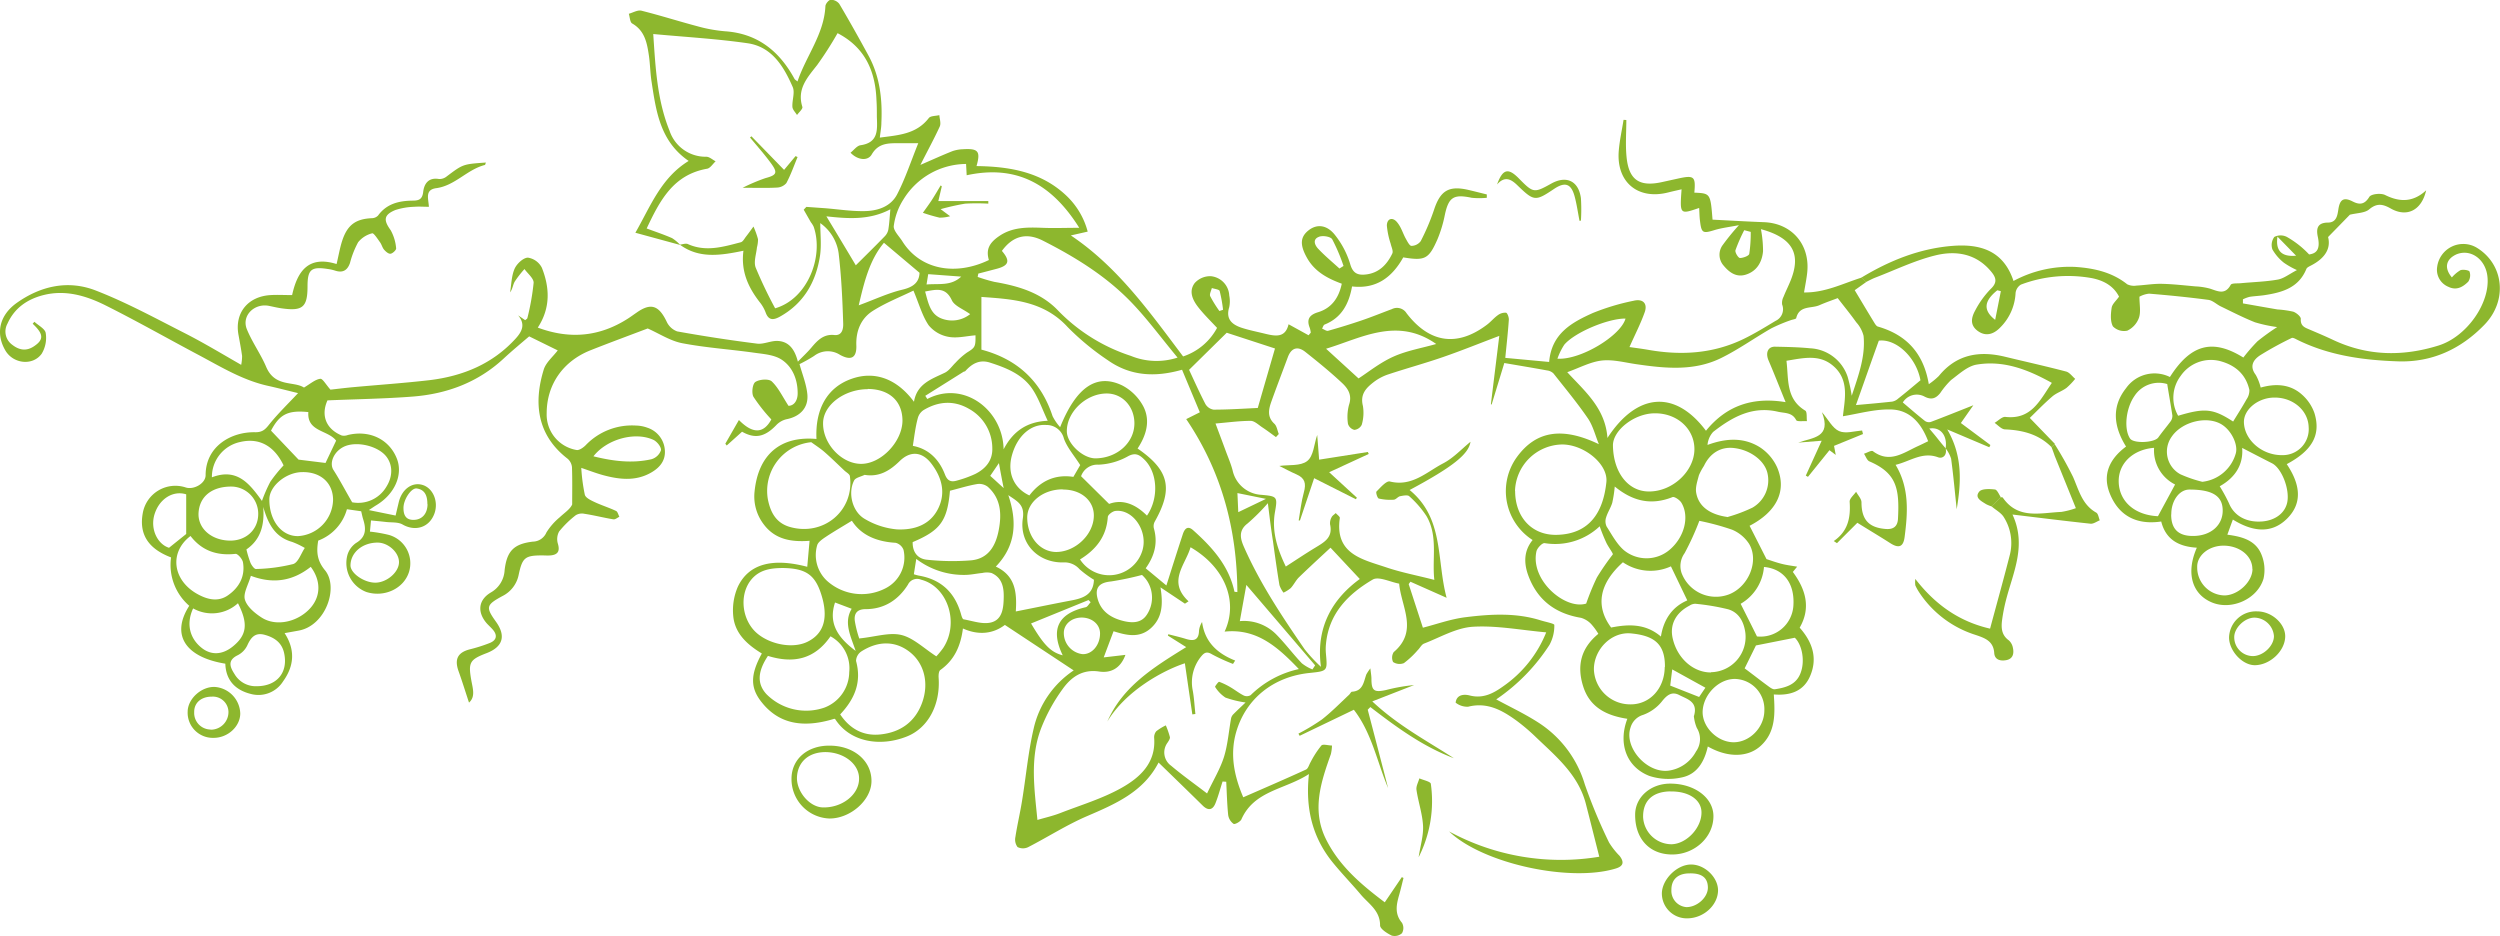 <svg xmlns="http://www.w3.org/2000/svg" viewBox="0 0 612.79 229.52"><defs><style>.cls-1{fill:#8db72e;}</style></defs><g id="Vrstva_2" data-name="Vrstva 2"><g id="Vrstva_1-2" data-name="Vrstva 1"><path class="cls-1" d="M502.86,109.6c-3.13-3.16-7.05-4.16-11.36-4.35-.89,0-1.73-1-2.59-1.6.88-.51,1.83-1.55,2.65-1.46,6.35.71,8.43-4,11.38-8.34-6-3.35-11.92-5.57-18.43-4.48-2.24.37-4.3,2.31-6.26,3.77a19.62,19.62,0,0,0-2.67,3.21c-1,1.22-2.05,1.78-3.81.88a4,4,0,0,0-5.36,1.42c1.85,1.57,3.6,3.09,5.41,4.52a1.7,1.7,0,0,0,1.43.26c3.37-1.27,6.72-2.62,10.45-4.1l-3.06,4.36,7.24,5.39-.27.55-10.31-4.37c3.89,6.65,3.37,13.25,2.32,19.56-.42-3.92-.8-8.17-1.37-12.4a8.53,8.53,0,0,0-1.35-2.53c.49-3.06-1.23-5.34-4-4.84.73.87,1.39,1.63,2,2.41s1.31,1.62,2,2.43c.42,1.62-.66,2.63-1.84,2.2-3.88-1.44-6.86,1-10.42,1.85,3.39,5.63,3,11.62,2.22,17.63-.31,2.51-1.43,2.91-3.52,1.57-2.68-1.72-5.42-3.34-8.07-5l-5,5-.79-.52c3.54-2.42,4.16-5.8,3.9-9.62-.06-.78,1-1.64,1.58-2.46.46.86,1.31,1.71,1.32,2.58,0,4.23,1.76,6.21,5.94,6.54,1.84.15,2.88-.59,3-2.42.41-7.52-.34-11.28-7-14.15-.6-.26-.89-1.23-1.33-1.87.74-.23,1.82-.9,2.19-.63,4.15,3.1,7.55.33,11.1-1.27.78-.35,1.55-.74,2.44-1.17-1.63-4.32-4.39-7.62-9-7.78-3.94-.14-7.92,1-11.89,1.66.41-4.11,1.78-9.16-2.78-12.67-3.27-2.52-7.1-1.58-11.06-.93.56,4.57-.19,9.33,4.61,12.22.48.29.29,1.69.41,2.58-.91-.07-2.41.18-2.64-.26-1-1.94-2.79-1.66-4.46-2.05-6.3-1.47-11.23,1.32-15.87,4.93a5.37,5.37,0,0,0-1.4,3.21c4.57-1.68,8.89-1.89,12.82.56a11.58,11.58,0,0,1,4.27,5c2.42,5.77-.21,10.86-6.78,14.26,1.34,2.62,2.67,5.25,4.15,8.17.92.29,2.31.8,3.73,1.16,1.25.32,2.54.47,3.78.69l-1.06,1.29c3.11,4.2,4.52,8.74,1.68,13.66,3.16,3.57,4.45,7.5,2.54,11.9-1.59,3.68-4.83,4.79-8.88,4.47.29,4.59.53,9.2-3.25,12.63-3.14,2.84-8.07,2.9-12.93.12-.82,3.7-2.63,6.87-6.48,7.61a15,15,0,0,1-7.85-.39c-5.66-2.21-7.69-8-5.39-14-5-.77-9.17-2.72-10.82-7.92s-.48-9.47,3.71-12.91a15.15,15.15,0,0,0-1.73-2.36,5.5,5.5,0,0,0-2.52-1.56c-6.31-1.05-10.74-4.38-12.94-10.43-1.09-3-1.09-6,1.08-8.64A14.23,14.23,0,0,1,371.84,112c4.69-6.41,11.12-7.42,20.07-3.12-.88-2.13-1.43-4.48-2.7-6.34-2.6-3.8-5.56-7.36-8.43-11a2.72,2.72,0,0,0-1.57-.74c-3.42-.63-6.84-1.19-10.48-1.82-1,3.29-2.06,6.74-3.11,10.18l-.18-.07c.69-5.66,1.39-11.31,2.06-16.76-4.79,1.81-9.25,3.62-13.79,5.19s-9,2.78-13.43,4.25a12.16,12.16,0,0,0-3.46,1.81c-1.9,1.45-3.49,3-2.75,5.91a10.36,10.36,0,0,1-.29,4.64,2.26,2.26,0,0,1-1.81,1.24,2.2,2.2,0,0,1-1.56-1.48,11.41,11.41,0,0,1,.26-4.67c.81-2.36-.27-4-1.7-5.34-2.86-2.68-5.91-5.16-9-7.61-1.91-1.52-3.46-1-4.31,1.3-1.33,3.59-2.71,7.17-4,10.78-.68,1.91-1.14,3.8.7,5.51.62.57.74,1.67,1.09,2.52l-.69.76c-1.12-.81-2.22-1.65-3.38-2.41-.9-.6-1.87-1.56-2.81-1.57-2.77,0-5.55.39-8.63.65.9,2.41,1.72,4.57,2.51,6.73.57,1.54,1.23,3.07,1.66,4.66a7.64,7.64,0,0,0,7.07,6.09c3.94.35,4,.47,3.31,4.36-.81,4.86.78,9.25,2.68,13.22,2.45-1.58,4.75-3.12,7.1-4.55s4.48-2.54,3.75-5.79a3,3,0,0,1,.39-1.77c.19-.4.68-.66,1-1,.36.42,1.07.88,1,1.24-1.27,8.83,5.56,10.11,11.41,12.08,3.76,1.27,7.69,2,11.76,3.06-.6-5.23.95-10.72-1.92-15.63a24.18,24.18,0,0,0-4.24-4.88c-.39-.37-1.51-.14-2.24,0-.57.13-1,.83-1.58.86a12.63,12.63,0,0,1-3.64-.29c-.34-.09-.77-1.51-.56-1.72,1-1,2.42-2.67,3.28-2.46,5.38,1.35,9-2.32,13-4.41,2.57-1.32,4.64-3.61,6.76-5.32-.44,3-4.2,6.08-14.92,11.82,8.49,6.94,6.56,17.12,9.07,26.42l-8.87-3.94-.43.58q1.74,5.35,3.48,10.69c3.34-.85,6.87-2.14,10.51-2.58,6.12-.76,12.32-1.12,18.36.78,1.18.37,3.36.78,3.35,1.13a9.75,9.75,0,0,1-1.19,4.88,46.65,46.65,0,0,1-13.05,13.36c3.41,1.85,6.92,3.5,10.15,5.57a27.2,27.2,0,0,1,11.57,15.29,131.16,131.16,0,0,0,5.93,14.21,17.94,17.94,0,0,0,2.57,3.27c1.09,1.41,1.11,2.48-.87,3.1-11.19,3.46-32.64-1.16-40.9-9.07a57.41,57.41,0,0,0,36.81,6.2c-1.12-4.41-2.19-8.69-3.3-13-1.85-7.09-7.24-11.54-12.21-16.29a47.55,47.55,0,0,0-4.78-4.07c-3.51-2.54-7.17-4.6-11.86-3.41a4.6,4.6,0,0,1-3.06-1c.23-2,2.07-2.11,3.4-1.77,3.27.85,5.78-.46,8.25-2.23A29.32,29.32,0,0,0,379,155c-6.23-.55-12.17-1.73-18-1.37-4.06.26-8,2.6-11.94,4.12-.64.25-1,1.09-1.57,1.63a21.32,21.32,0,0,1-3.37,3.16,2.86,2.86,0,0,1-2.65-.27,2.53,2.53,0,0,1,.15-2.43c6.12-5.19,1.82-11.13,1.34-16.78-2.19-.39-5-1.85-6.48-1-6,3.52-10.79,8.31-11.47,15.86a12.2,12.2,0,0,0,0,2.34c.38,4.23.39,4.23-4,4.69-8.9.91-15.63,6.33-18,14.48-1.57,5.48-.53,10.69,1.73,16,5.12-2.24,10.28-4.46,15.38-6.8.55-.25.76-1.22,1.14-1.84a23.27,23.27,0,0,1,2.63-4.05c.39-.43,1.7,0,2.6,0a10.31,10.31,0,0,1-.27,2.1c-2.42,6.81-4.73,13.63-1.25,20.76,3.24,6.61,8.66,11.21,14.46,15.57l4.18-6.17.41.2c-.35,1.38-.67,2.78-1.06,4.15-.68,2.38-1.17,4.65.69,6.85a2.58,2.58,0,0,1,0,2.54,2.68,2.68,0,0,1-2.51.59c-1.14-.55-2.87-1.65-2.86-2.51,0-3.63-2.77-5.24-4.67-7.48-2.24-2.66-4.68-5.17-6.88-7.87-5-6.12-6.81-13.24-5.89-21.74-5.9,3.84-13.41,4-16.56,11.12-.26.57-1.62,1.29-1.91,1.09a3.25,3.25,0,0,1-1.32-2.14c-.28-2.71-.34-5.45-.48-8.18l-.9-.06c-.55,1.7-1,3.43-1.66,5.12-.69,1.93-1.85,2.13-3.24.75-3.53-3.48-7.1-6.93-10.79-10.52-3.7,7.2-10.55,10.14-17.53,13.14-5,2.15-9.62,5.13-14.47,7.62a2.92,2.92,0,0,1-2.57-.05,3.08,3.08,0,0,1-.52-2.46c.44-2.89,1.12-5.74,1.59-8.63,1-6,1.52-12.12,2.9-18a23.32,23.32,0,0,1,9.8-14.2l-16.87-11.15c-2.8,2.12-6.34,2.65-10.28.87-.55,4.29-2.11,7.75-5.54,10.18-.39.28-.46,1.24-.42,1.86.47,6.6-2.53,12.31-7.73,14.41-6.61,2.66-14,1.38-17.6-4.2,0-.07-.15-.08-.23-.12-7.89,2.43-13.66,1.14-17.77-4-2.85-3.53-2.88-6.74,0-12-3.47-2.11-6.56-4.8-7-9.08a14.52,14.52,0,0,1,1.13-7.31c2.69-5.61,8.49-7.1,17-4.86.18-2,.36-4.07.57-6.37-4.33.32-8.38-.24-11.21-4a11.24,11.24,0,0,1-2.27-8.12c.93-9.06,6.39-13.64,15.17-12.84-.35-7.42,2.7-12.67,8.59-14.74,5.64-2,11.08-.08,15.31,5.62.75-4.46,4.32-5.55,7.56-7.12,1.06-.51,1.79-1.66,2.68-2.51A17.8,17.8,0,0,1,237,86.43c2-1.24,2.15-1.39,2.11-4.24-2.2.17-4.49.77-6.59.38a8.13,8.13,0,0,1-4.89-2.84c-1.57-2.3-2.33-5.17-3.73-8.5-3.28,1.59-6.86,3-10,5-2.83,1.82-4.11,4.83-4,8.36.13,3.1-1.24,3.9-4,2.39a5.51,5.51,0,0,0-6.36.27,37.4,37.4,0,0,1-3.56,2c.66,2.46,1.69,4.91,1.92,7.44.29,3.35-1.88,5.46-5.2,6.09a5.11,5.11,0,0,0-2.48,1.48c-2.8,2.89-5.19,3.33-8.33,1.56-1.3,1.18-2.53,2.28-3.76,3.38l-.34-.44,3.33-5.81c3.49,3.56,6.1,3.26,7.95-.14a41.08,41.08,0,0,1-4.39-5.56c-.5-.92-.23-3.13.47-3.62,1-.66,3.23-.83,4-.16,1.6,1.5,2.6,3.65,4.12,6,1.27,0,2.25-1.16,2.25-3.08,0-3.33-1.22-6.42-3.88-8.2-1.84-1.24-4.5-1.41-6.83-1.74-5.87-.83-11.81-1.21-17.62-2.33-2.94-.58-5.65-2.38-8.43-3.61-4.44,1.69-9.23,3.45-14,5.34C137.93,88.56,134,94.35,134,101.3a8.81,8.81,0,0,0,7.31,9c.67.13,1.69-.6,2.28-1.2a15.68,15.68,0,0,1,12.28-4.79,8.59,8.59,0,0,1,2.81.53,6.21,6.21,0,0,1,4.28,5.42c.23,2.6-1.2,4.31-3.26,5.52-3.74,2.2-7.71,1.79-11.67.74-1.59-.42-3.13-1-5.55-1.84a44.22,44.22,0,0,0,.87,6.59c.21.77,1.49,1.37,2.41,1.8,1.71.8,3.53,1.36,5.24,2.17.41.19.55.94.82,1.43-.49.22-1,.7-1.46.63-2.38-.39-4.72-1-7.1-1.36a2.93,2.93,0,0,0-2.12.34,24.15,24.15,0,0,0-4.09,4,3.89,3.89,0,0,0-.3,3c.53,1.81,0,2.69-1.8,2.86-.69.06-1.39,0-2.09,0-4.17,0-4.83.56-5.72,4.73a7.44,7.44,0,0,1-4,5.24c-4,2.17-4.12,2.73-1.58,6.27s1.68,6.19-2.3,7.72c-4.14,1.59-4.51,2.28-3.74,6.63.35,2,1.07,4.06-.56,5.49-.86-2.6-1.66-5.2-2.58-7.76-1-2.87-.2-4.5,2.71-5.28a38.21,38.21,0,0,0,5-1.59c1.69-.7,1.88-1.94.65-3.32-.46-.52-1-1-1.45-1.5-2.34-2.73-2.07-5.69,1-7.53a6.67,6.67,0,0,0,3.4-5.48c.55-4.69,2.23-6.44,6.94-7a3.68,3.68,0,0,0,3.31-2.25,15.44,15.44,0,0,1,3.25-3.71c1.19-1.12,2.57-2,3.06-3.15,0-3,.06-6.1-.05-9.14a3.12,3.12,0,0,0-1.06-2.06c-7.68-5.91-8.31-13.92-5.86-21.86.54-1.76,2.26-3.15,3.43-4.7l-7-3.44c-2,1.71-4.2,3.53-6.3,5.48-6.3,5.83-13.89,8.63-22.27,9.28-6.86.53-13.75.63-20.87.93-1.63,3.59-.43,7,3.5,8.61a2.64,2.64,0,0,0,1.48-.12c5.27-1.29,10.11,1,12,5.72,1.61,3.95-.47,8.76-5,11.48-.41.24-.8.52-1.84,1.2l6.56,1.34c.33-1.41.55-2.34.77-3.26.74-3.13,3.21-5,5.78-4.26s4,4,3,6.93c-1.21,3.5-4.67,4.59-7.83,2.79-1.12-.65-2.72-.46-4.11-.63-1.11-.13-2.23-.23-3.64-.37l-.26,2.74a34,34,0,0,1,4.65.81,7.22,7.22,0,0,1,4.92,9.09c-1.29,4.08-6.07,6.31-10.46,4.89A7.58,7.58,0,0,1,85.17,136a5.47,5.47,0,0,1,2.08-2.89c2.51-1.47,2.52-3.45,1.78-5.79-.21-.65-.33-1.33-.5-2l-3.49-.5A11.49,11.49,0,0,1,78,132.51c-.46,2.72-.32,4.87,1.66,7.27,3.43,4.15.2,13.63-6.51,14.8l-3.39.61c2.68,4.12,2.33,8.08-.37,11.82a7.13,7.13,0,0,1-7.78,3.12c-3.85-.92-6.25-3.32-6.38-7.45-9.91-1.61-13.37-7.15-8.84-14.19a13.24,13.24,0,0,1-4.46-11.86c-5.65-2.14-7.9-5.74-6.92-10.93a8.11,8.11,0,0,1,10.5-6.22c2,.66,4.89-1,4.89-3,0-7.11,6.31-10.68,12.19-10.53,1.79,0,2.47-.72,3.47-2,2.18-2.7,4.7-5.12,7-7.59-2.12-.51-4.71-1.19-7.31-1.77C59.64,93.25,54.37,90.05,49,87.18c-7.78-4.12-15.43-8.48-23.3-12.41C21,72.45,16,71,10.73,72.31c-4,1-7.16,3.16-8.89,7A4,4,0,0,0,3,84.51c1.63,1.27,3.38,1.66,5.3.39,2.47-1.64,2.43-3-.29-5.54l.42-.49c1,.92,2.64,1.74,2.78,2.78a7.57,7.57,0,0,1-1,5.07C8,89.73,3.3,89.17,1.37,86-1.14,81.8-.18,77.32,4.06,74.28,10,70.05,16.71,68.6,23.42,71.19,30.94,74.1,38.08,78,45.28,81.66c4.58,2.33,9,5,13.84,7.77a11,11,0,0,0,.22-2.18c-.24-1.73-.57-3.44-.88-5.16-1-5.38,2.3-9.44,7.88-9.76,1.65-.1,3.31,0,5.26,0,1.25-5.67,3.88-9.8,10.9-7.61.49-2.06.79-3.85,1.33-5.56,1.27-4,3.31-5.51,7.36-5.68a2.14,2.14,0,0,0,1.48-.65c2.06-2.84,5-3.58,8.27-3.65,1.53,0,2.56-.13,2.79-2.13s1.29-3.62,3.89-3.17a2.79,2.79,0,0,0,1.88-.64c4-3,3.94-3,9.6-3.4-.1.24-.14.57-.26.6-4.34,1.11-7.31,5.06-11.89,5.68-2.85.38-1.93,2.53-1.82,4.57-1.3,0-2.47-.1-3.63,0a16.67,16.67,0,0,0-4.59.79C94,52.68,94,54,95.75,56.41a10.93,10.93,0,0,1,1.35,4.46c.06.38-.82,1.24-1.35,1.32s-1.19-.52-1.61-1-.59-1.27-1-1.82c-.59-.82-1.53-2.3-1.92-2.18a6.42,6.42,0,0,0-3.43,2.18,22,22,0,0,0-2,5.09c-.63,1.8-1.76,2.49-3.63,1.88a9.76,9.76,0,0,0-1.78-.4c-4.1-.65-5,.12-5,4.25,0,5.12-1.2,6.12-6.34,5.39-1-.14-2-.38-3.07-.6-3.59-.74-6.82,2.38-5.46,5.72,1.29,3.17,3.44,6.17,4.72,9.2C67.38,95,72,93.35,74.51,95c1.66-1,2.78-2,4-2.15.57-.08,1.38,1.42,2.49,2.66,1.47-.16,3.52-.42,5.58-.61,6.25-.57,12.5-1,18.73-1.72,8.19-1,15.48-4,21.13-10.24,1.51-1.68,2.42-3.45.55-5.65l1.74,1.19c.21-.19.5-.33.54-.52a59.82,59.82,0,0,0,1.53-8.63c.06-1.08-1.44-2.25-2.24-3.38a25.05,25.05,0,0,0-2.39,3.07c-.46.78-.5,1.8-1.14,2.64.33-1.94.33-4,1.1-5.77.53-1.22,2.1-2.7,3.25-2.74a4.61,4.61,0,0,1,3.44,2.48c1.93,4.88,2.16,9.83-1,14.67,7.82,2.92,15.1,2.24,22-2.15.73-.46,1.45-1,2.16-1.48,3.51-2.5,5.47-1.87,7.4,2.11a4.57,4.57,0,0,0,2.6,2.45q9.75,1.76,19.59,3c1.61.2,3.35-.72,5-.66,2.64.1,4.19,1.85,5,5.08,1.36-1.4,2.39-2.35,3.29-3.42,1.49-1.77,3-3.39,5.65-3.11,2.07.21,2.21-1.81,2.17-2.89-.18-5.74-.44-11.49-1.12-17.18a10.86,10.86,0,0,0-4.5-7.36c0,2.64.33,5.4-.07,8.05-1,6.41-4,11.66-9.87,14.9-1.57.86-2.75.92-3.46-1.07a9.1,9.1,0,0,0-1.43-2.49c-2.8-3.61-4.66-7.55-4-12.62-5.62,1.16-10.85,2-15.59-1.49.65-.07,1.42-.38,1.95-.15,4.43,2,8.73.67,13-.44.52-.14.89-.9,1.29-1.41.63-.8,1.21-1.63,1.81-2.44a20.86,20.86,0,0,1,1.11,3.1,7.42,7.42,0,0,1-.26,2c-.16,1.66-.84,3.52-.32,4.94A108.32,108.32,0,0,0,190,75.57c8.06-2.33,11.95-12.84,9.44-20a5.48,5.48,0,0,0-.68-1.09L197,51.4l.65-.69,4.61.33c3.12.25,6.25.74,9.37.71,3.32,0,6.66-1,8.28-4.13,2-3.87,3.37-8.07,5.17-12.52-2.08,0-3.38,0-4.69,0-2.59,0-5.09-.08-6.73,2.78-1,1.69-3.51,1.33-5.18-.45.82-.64,1.57-1.71,2.45-1.83,4.51-.65,4.09-3.91,4-7.06,0-1.31,0-2.62-.09-3.92-.25-7.16-2.8-13-9.54-16.49a86.16,86.16,0,0,1-5,7.81c-2.4,3.07-5,5.85-3.63,10.25.16.49-.84,1.34-1.31,2-.4-.66-1.08-1.29-1.13-2-.1-1.62.66-3.5.08-4.85-2.18-5-5.07-9.87-11.06-10.74-7.54-1.09-15.18-1.52-23.13-2.26.55,8.18.94,16.17,4,23.72a9.31,9.31,0,0,0,9,6.36c.77,0,1.53.73,2.29,1.12-.69.63-1.32,1.69-2.1,1.82C165,42.82,161.72,49.21,158.51,56c2.2.82,4.25,1.5,6.23,2.37a10,10,0,0,1,2,1.68l-11-3c3.72-6.49,6.26-13.43,13.06-17.6-7.07-4.85-8-12.3-9.13-19.68-.3-2.07-.32-4.18-.63-6.25-.45-3-1-6-4.08-7.76-.55-.31-.57-1.57-.83-2.38,1-.27,2.2-1,3.12-.75,4.64,1.16,9.2,2.62,13.82,3.84a36.4,36.4,0,0,0,6.69,1.2c8,.55,13.33,4.93,17,11.69.07.13.23.21.72.61,2.13-6.31,6.5-11.56,6.84-18.43,0-.59.83-1.57,1.32-1.6a2.67,2.67,0,0,1,2.08,1c2.47,4.18,4.84,8.41,7.16,12.68,2.8,5.14,3.43,10.73,3.16,16.47,0,1.12-.23,2.23-.38,3.64,4.54-.61,8.93-.81,12-4.79.44-.57,1.71-.49,2.59-.72.06.94.45,2,.1,2.79-1.37,3-3,5.95-4.74,9.41,3.12-1.36,5.47-2.43,7.87-3.38a8.77,8.77,0,0,1,2.56-.46c3.75-.23,4.36.49,3.32,4.13,8.19.1,16,1.45,22.17,7.39a18.67,18.67,0,0,1,5.08,8.67l-4.13.94C274,65.44,281.79,76.47,290,87.37a14.67,14.67,0,0,0,8.32-7c-1.57-1.69-3.17-3.24-4.56-5s-2.47-3.95-.91-6a5.11,5.11,0,0,1,3.95-1.67,5,5,0,0,1,4.51,4.73,7.21,7.21,0,0,1,0,2.85c-.91,2.9.64,4.26,3,5.05,1.9.62,3.87,1,5.81,1.48,2.49.6,4.94,1.07,5.73-2.33l4.9,2.7.54-.64a6,6,0,0,0-.23-1.13c-.81-2-.25-3.19,2-3.87,3.26-1,5.09-3.43,5.83-7-3.55-1.3-6.71-3-8.59-6.45-1.71-3.1-1.63-5.07.58-6.73,2-1.49,4.42-1.25,6.4,1.31a21.38,21.38,0,0,1,3.66,7c.62,2.22,1.73,2.8,3.65,2.63,3.31-.29,5.35-2.37,6.69-5.17.28-.6-.23-1.58-.4-2.38a19.57,19.57,0,0,1-.94-4.48c.05-1.74,1.4-2.1,2.47-.84s1.42,2.72,2.17,4.07c.38.67.91,1.76,1.39,1.77a2.91,2.91,0,0,0,2.27-1.16,55,55,0,0,0,3.26-7.67c1.54-4.71,3.62-6,8.42-4.89,1.51.35,3,.74,4.52,1.11v.82a18.36,18.36,0,0,1-3.71,0c-4.43-.94-5.65-.16-6.58,4.21a30.86,30.86,0,0,1-1.82,6c-2.13,4.84-3.07,5.27-8.37,4.4-2.69,4.79-6.51,7.82-12.55,7.12-.76,4.24-2.54,7.67-6.72,9.34-.29.11-.42.62-.63,1,.5.19,1.07.65,1.49.53,2.67-.75,5.33-1.57,8-2.47s5.06-1.89,7.6-2.83a2.76,2.76,0,0,1,3.62,1c5.67,7.4,12.48,8.23,19.62,2.88,1-.73,1.77-1.71,2.76-2.41a3,3,0,0,1,2-.6c.34.06.73,1.14.69,1.73-.2,2.94-.53,5.88-.87,9.34l10.75,1c.59-7,5.58-9.69,10.71-12a56.2,56.2,0,0,1,10-3c2.32-.56,3.49.71,2.69,2.88-1,2.8-2.39,5.48-3.71,8.47,1.16.17,2.89.38,4.6.68,8.11,1.43,16,.95,23.49-2.72,2.66-1.3,5.19-2.85,7.72-4.38a3.13,3.13,0,0,0,1.61-4,3.19,3.19,0,0,1,.34-1.89c.54-1.37,1.22-2.69,1.77-4.07,2.32-5.83,1.17-10.23-7.31-12.52a28.66,28.66,0,0,1,.52,5.42c-.24,2.65-1.53,4.91-4.26,5.74-2.28.7-4-.53-5.42-2.25a4,4,0,0,1-.16-5.08,56.82,56.82,0,0,1,3.93-4.81c-2.34.46-4.24.67-6,1.21-2.86.88-3.19.76-3.55-2.3-.13-1-.13-2.07-.2-3.13-4.75,1.63-4.75,1.63-4.31-4.57-1.15.27-2.22.5-3.28.77-7.4,1.89-12.72-2.5-12.12-10.14.2-2.57.78-5.11,1.18-7.66l.68.05c0,3-.24,6.06.05,9,.54,5.68,3.14,7.43,8.65,6.22l4.09-.9c3.83-.83,4.24-.47,3.88,3.48,3.95.18,3.95.18,4.46,6.62,4.23.21,8.42.46,12.62.62,6.76.26,11.27,5.4,10.6,12.22-.16,1.62-.5,3.23-.79,5,5.13.09,9.52-2.19,14.11-3.64l1.12,1.09-2.81,2c1.61,2.68,3.22,5.39,4.86,8.07.21.34.5.76.83.85,6.93,2,11.18,6.46,12.47,14.12a17.86,17.86,0,0,0,2.45-2c4.34-5.34,9.93-6.26,16.26-4.72,5,1.21,10,2.32,14.95,3.62.84.22,1.49,1.18,2.22,1.79a16.6,16.6,0,0,1-2.13,2.22c-1.09.81-2.49,1.24-3.5,2.12-2.09,1.8-4,3.8-5.5,5.24l6.15,6.36Zm-227,50.92c-1.23,3.41-3.69,4.5-6.45,4.08-4.1-.62-6.86,1.4-8.91,4.25a42.7,42.7,0,0,0-5.34,9.76c-2.74,7.24-1.61,14.77-.87,22.37,1.93-.57,3.88-1,5.74-1.74,5-1.94,10.24-3.51,14.88-6.12,4.47-2.52,8.42-6.07,8-12.16a2.36,2.36,0,0,1,.5-1.71,12.35,12.35,0,0,1,2.35-1.45,20.28,20.28,0,0,1,1,2.86c.08.41-.33,1-.6,1.41a4,4,0,0,0,.91,5.63c2.68,2.27,5.56,4.31,8.8,6.79,1.59-3.36,3.25-6.07,4.16-9s1.17-6.31,1.74-9.47a2.11,2.11,0,0,1,.6-1c.91-.92,1.86-1.8,2.94-2.83a25.06,25.06,0,0,1-4.93-1.2,8.5,8.5,0,0,1-2.54-2.62c-.08-.1.82-1.31,1-1.25a17.27,17.27,0,0,1,3,1.47c1,.61,2,1.39,3.06,1.91a1.84,1.84,0,0,0,1.66-.11A24.24,24.24,0,0,1,318.37,164c-5.22-5.46-10.33-10-18.2-9.18,3.44-7.38.07-15.79-8.35-20.68-1.27,4.38-5.73,8.37-.49,13.25l-.88.58-6-4c.69,4.21.42,7.46-2.29,9.95-2.93,2.69-6.27,1.72-9.21.81-.86,2.27-1.65,4.38-2.41,6.41Zm-16-55.83c4-9.92,9-13.22,15.24-10.2a12.28,12.28,0,0,1,5.17,5.17c1.78,3.49.68,7.1-1.43,10.28,7.77,5.36,8.77,9.82,4.21,17.91a2.37,2.37,0,0,0-.22,1.65c1,3.51.23,6.67-2,9.8l5.07,4.21c1.45-4.58,2.7-8.54,4-12.49.44-1.39,1.2-2.31,2.62-1,4.63,4.14,8.71,8.68,10.06,15,0,.06.3.05.72.11-.09-15.34-3.82-29.52-12.54-42.4l3.34-1.67q-2.24-5.35-4.36-10.43C283,92.55,277,92.14,271.55,88.3a63.28,63.28,0,0,1-9.85-8.13c-6-6.55-13.88-6.84-21.14-7.39V85.7C249.27,88,255.15,93.34,258,102A12.13,12.13,0,0,0,259.84,104.69Zm158.31.88c5.05-6.19,11.46-8.32,19.51-7-1.5-3.67-2.8-7-4.18-10.22-.8-1.88-.15-3.41,1.61-3.37,2.86.06,5.72.11,8.56.39a10.2,10.2,0,0,1,9.22,7,37,37,0,0,1,1,4.64c1.71-5.15,3.39-9.73,2.9-14.69A7.75,7.75,0,0,0,455,79c-1.38-1.94-2.89-3.78-4.55-5.93-1,.4-2.82,1-4.58,1.78-2,.81-4.83,0-5.59,3.12-.07.27-.92.34-1.39.53a39,39,0,0,0-4.74,2c-4.14,2.37-8.05,5.19-12.32,7.28-6.65,3.26-13.76,2.51-20.81,1.48-2.81-.41-5.7-1.2-8.44-.88s-5.49,1.8-8.42,2.85c4.25,4.63,9.34,8.81,9.85,16.12C401.27,96.19,410.61,95.52,418.15,105.57ZM242.39,63.74c-.73-2.5,0-4.17,2.57-5.9,3.24-2.21,6.88-2.14,10.58-2,2.79.12,5.6,0,9,0-6.7-10.7-15.36-15.54-27.59-12.88-.06-1.09-.1-1.89-.15-2.77a18.15,18.15,0,0,0-15.35,8.69,15.86,15.86,0,0,0-2.37,6.48c-.15,1.14,1.29,2.51,2.07,3.74C225.53,66.14,234.19,67.69,242.39,63.74Zm-2.59,3.32-.16.82a40.41,40.41,0,0,0,4.08,1.21c5.83,1,11.47,2.62,15.68,7.08a43.62,43.62,0,0,0,17.78,11.06,16.59,16.59,0,0,0,11.46.42c-4-4.81-7.44-9.53-11.47-13.69-6.18-6.37-13.7-11-21.59-15-4.12-2.07-7.42-1-10,2.54,2.14,2.5,1.74,3.65-1.56,4.46C242.64,66.32,241.22,66.7,239.8,67.06Zm71,56.25a49.76,49.76,0,0,1-5,5c-2.48,1.87-1.63,4.1-.78,6,3.93,8.85,9.3,16.89,14.77,24.84a37.16,37.16,0,0,0,4,4.3c-1.41-10.33,3.46-17.12,9.52-21.53l-7.18-7.67c-1.95,1.82-4.87,4.48-7.7,7.22-.8.77-1.29,1.86-2.05,2.68a8.33,8.33,0,0,1-1.77,1.12,6.37,6.37,0,0,1-1-1.86c-.59-3.56-1.09-7.14-1.58-10.72C311.55,129.65,311.18,126.6,310.77,123.31Zm60.58-3c0,6.41,4.06,10.92,10.2,10.79,8.26-.18,11.44-5.84,12.17-12.94.45-4.47-5.59-9.27-10.93-9.21A11.77,11.77,0,0,0,371.35,120.35ZM205.94,175.11c2.44,3.63,5.75,5.36,9.89,4.91,4.88-.52,8.5-3.06,10.21-7.81s.52-9.57-3-12.36-7.75-2.84-11.93-.16a2.92,2.92,0,0,0-1.28,2.32C211.23,167.12,209.57,171.26,205.94,175.11Zm-7.09-66.72a12,12,0,0,0-10.62,14.06c.64,3.15,2,5.73,5.36,6.71,8.26,2.37,15.89-4,14.73-12.45-.07-.51-.87-.92-1.35-1.37-1.62-1.53-3.22-3.1-4.9-4.57C201.07,109.9,199.93,109.18,198.85,108.39ZM192,139.23c-3,0-5.8.38-7.83,2.82-2.71,3.27-2.51,8.64.35,12.12s9.35,5.12,13.38,3.15c3.81-1.86,5.06-5.39,3.72-10.53C200.08,141.08,197.87,139.34,192,139.23Zm212.23-18.76c5.77,0,11.08-5,11.1-10.36,0-5-4.23-8.85-9.72-8.8-5,0-10.33,4.2-10.25,7.93C395.47,115.86,399.11,120.48,404.18,120.47Zm-192.29-4.08c-.88.45-2.21.67-2.58,1.38-1.59,3.1-.44,7.73,2.68,9.47a18.66,18.66,0,0,0,7.8,2.52c4.11.2,8.12-1,10.14-5.14,1.92-3.92.83-7.68-1.7-11-2.32-3-5.19-3.15-7.81-.55C218.12,115.36,215.5,117,211.89,116.39Zm.81-21c-5.75,0-10.92,3.83-11,8.25-.12,5.1,4.52,10.08,9.37,10.06s10-5.39,10.09-10.53C221.22,98.32,218,95.37,212.7,95.34ZM308.3,100c1.35-4.68,2.81-9.7,4.22-14.58l-11.83-3.86-9.23,9.09c1.22,2.6,2.53,5.54,4,8.38a2.83,2.83,0,0,0,2,1.38C301.1,100.41,304.7,100.17,308.3,100Zm-75.45,20.28c-.65,7.4-2.33,9.73-9.14,12.6-.06,2.45,1.23,4.11,3.53,4.32a58.09,58.09,0,0,0,10.79.15c4.28-.41,6.06-3.6,6.79-7.49s.53-7.69-2.72-10.56a3.47,3.47,0,0,0-2.52-.66C237.38,119,235.23,119.69,232.85,120.29Zm-24,7.34c-2.38,1.46-4.51,2.69-6.55,4.05-.79.53-1.81,1.25-2,2a8.61,8.61,0,0,0,2.36,8.65,12.7,12.7,0,0,0,14.57,1.79,8.45,8.45,0,0,0,4.24-9.32,2.8,2.8,0,0,0-1.93-1.74C214.89,132.78,211.05,131.17,208.8,127.63Zm-20.6,33.13c-2.61,3.92-2.69,6.9-.36,9.42a13.7,13.7,0,0,0,14.2,3.27,9.41,9.41,0,0,0,6.07-8.69,8.92,8.92,0,0,0-4.59-8.78C199.67,161.64,194.45,162.71,188.2,160.76Zm35.55-51.45c3.79.72,6.4,3.28,7.82,7,.64,1.65,1.55,1.92,3,1.48a28.14,28.14,0,0,0,4.4-1.59c2.58-1.29,4.32-3.32,4.21-6.37a11.05,11.05,0,0,0-5.76-9.63c-3.7-2.13-7.53-1.83-11.15.37a3.44,3.44,0,0,0-1.37,2C224.38,104.69,224.12,106.91,223.75,109.31Zm44.39,32.84a25,25,0,0,1-3.59-2.63,4.87,4.87,0,0,0-4-1.65c-6.16.11-10.8-4.64-9.89-10.78.5-3.34-1.27-4.15-3.56-5.71,2.25,6.62,1.8,12.47-3.06,17.51,4.82,2.25,5.19,6.35,4.9,11,4.66-.92,9.07-1.84,13.51-2.68C265.36,146.67,268,145.84,268.14,142.15Zm145.38,5-4-8.32a12,12,0,0,1-11.77-1c-5.83,5.26-6.79,10.74-2.89,16,4.28-.85,8.44-1,12.21,2.21C407.78,151.75,410,148.71,413.52,147.2Zm-202.89,9.35c3.93-.4,7.33-1.55,10.27-.84s5.55,3.3,8.56,5.23a20.29,20.29,0,0,0,1.69-2.06c4-6.11,1.12-15.06-5.43-16.73a2.49,2.49,0,0,0-3.22,1.22c-2.36,3.75-5.81,6-10.36,6-2.17,0-2.88,1.14-2.66,2.89A26.52,26.52,0,0,0,210.63,156.55Zm16.12-59.47.49.78c8.89-4.65,18.54,2.65,18.71,12.34,2.33-4.49,5.79-6.79,10.81-7-1.33-2.81-2.23-5.52-3.76-7.79-2.45-3.63-6.4-5.19-10.43-6.48-2.54-.8-4.39.29-6,2.08-.1.12-.33.11-.47.2Zm189.76,30.58a66.23,66.23,0,0,1-3.64,8,5.36,5.36,0,0,0-.74,4.85,9,9,0,0,0,11.73,5.2c4.73-1.92,7.32-8.17,4.82-12.34a9.17,9.17,0,0,0-4.16-3.47A62.18,62.18,0,0,0,416.51,127.66Zm-8.46,35.86c.06-5.74-2.79-7.67-8.31-8.2-4.83-.46-9.09,3.94-9.1,8.78a8.89,8.89,0,0,0,8.76,8.61C404.31,172.79,408,168.83,408.05,163.52Zm-12.29-44.3a31,31,0,0,1-.62,4.08c-.37,1.23-1.13,2.34-1.5,3.57a3,3,0,0,0,.11,2.23c1.28,2,2.46,4.26,4.22,5.8a8.74,8.74,0,0,0,11.28-.12c3.56-3.05,4.88-8.07,2.85-11.47-.41-.7-1.71-1.59-2.2-1.4C404.76,123.92,400.21,122.9,395.76,119.22Zm19.43,56.27c1-3.48-1.74-4.07-3.6-5.05s-3.06,0-4.33,1.61a10.54,10.54,0,0,1-4.56,3.24,4.55,4.55,0,0,0-3.09,3.14c-1.61,4.8,3.93,11.15,9.26,10.54a9,9,0,0,0,6.8-4.71,5.19,5.19,0,0,0,.2-5.77A9.92,9.92,0,0,1,415.19,175.49Zm4.16-10.66a8.65,8.65,0,0,0,8.42-9.62c-.36-2.69-1.53-5-4.21-5.8a55.9,55.9,0,0,0-8.1-1.36,2.69,2.69,0,0,0-1.4.47c-3.43,1.78-4.92,4.79-4.07,8.16C411.18,161.43,415.08,164.83,419.35,164.83Zm4.21-38.09a37.23,37.23,0,0,0,5.95-2.25,7.73,7.73,0,0,0,3.66-8.5c-.73-3.09-4.28-5.7-8.29-6.12-3.17-.33-5.77,1.26-7.27,4.4a14.45,14.45,0,0,0-1.23,2.28c-.37,1.44-.93,3-.65,4.38C416.42,124.31,419.36,126.19,423.56,126.74ZM392.11,129a15.89,15.89,0,0,1-13.5,4.13c-.57-.08-1.79,1.16-2,2-1.58,7.11,7.07,14.42,12.19,12.82a59.5,59.5,0,0,1,2.62-6.39,61.46,61.46,0,0,1,3.91-5.67c.09-.24-.83-1.41-1.52-2.7A42.54,42.54,0,0,1,392.11,129ZM268.54,112.35c5.37-.06,9.61-3.95,9.52-8.74-.08-4.06-3-7.16-6.79-7.16-5.07,0-9.86,4.58-9.77,9.33C261.57,108.76,265.45,112.38,268.54,112.35Zm-8.08,7.6c-4.76,0-8.65,3.1-8.67,6.89,0,4.73,3.06,8.41,7.08,8.46,4.7,0,9.2-4.26,9.25-8.88C268.16,122.68,264.93,119.94,260.46,120ZM73.06,131.41a9.12,9.12,0,0,0,8.58-8.86c0-4.15-3-6.9-7.51-6.83-4,0-8.11,3.44-8.11,6.67C66,127.61,69,131.46,73.06,131.41ZM264.78,114c-1.49-2.35-3.2-4.27-4-6.5a4.38,4.38,0,0,0-4.32-3.33c-3.79-.28-7.13,2.7-8.43,7.47-1.16,4.26.44,8,4.29,9.8,2.72-3.57,6.33-5.24,10.78-4.55Zm167.69,60.2a7.41,7.41,0,0,0-7.13-7.78c-4-.08-7.86,3.78-8,8-.09,3.78,3.58,7.46,7.52,7.52S432.42,178.39,432.47,174.23ZM46.7,131.38c-5.31,4-4.39,10.92,1.78,14.28,2.39,1.31,5,1.94,7.4.26,2.74-1.91,4.25-4.64,3.68-8.07-.13-.81-1.29-2.15-1.84-2.09C53.2,136.26,49.48,135,46.7,131.38Zm14.79,9.76c-.61,2.17-1.92,4.27-1.46,5.84.52,1.75,2.45,3.34,4.14,4.42,3.62,2.3,9,1,12-2.46,2.5-2.91,2.49-6.67,0-10C71.79,142.41,67,143.22,61.49,141.14Zm219.65-14.75c3-4.37,2.58-10.68-.71-13.81-1.15-1.1-2.15-1.76-4.05-.68a16.06,16.06,0,0,1-7.13,2,4.21,4.21,0,0,0-4.26,2.83l6.87,6.79C275.15,122.29,278.32,123.55,281.14,126.39ZM224,140.76a11.29,11.29,0,0,0,1.21.33c5.46.93,8.84,4.13,10.34,9.41.13.48.36,1.26.65,1.31,2.23.39,4.64,1.28,6.7.77,2.89-.7,3.09-3.74,3.13-6.27s-.5-4.76-3-5.86a5,5,0,0,0-2.27,0c-1.29.12-2.57.41-3.86.46A19.21,19.21,0,0,1,224.59,137Zm109-48c2.29-1.47,5.21-3.84,8.52-5.33s7-2.11,10.52-3.11c-9.59-6.74-18.43-1.41-27,1.16ZM56.18,132.51c4,.13,7-2.56,7.11-6.31A6.68,6.68,0,0,0,57,119.27c-5-.12-8.17,2.41-8.34,6.59C48.54,129.52,51.76,132.38,56.18,132.51Zm30.14-9.39a8,8,0,0,0,8.34-3.73c1.66-2.59,1.65-5.43,0-7.53-1.94-2.42-6.7-3.68-9.82-2.59-2.83,1-4.32,4.14-3.06,6C83.29,117.63,84.58,120.12,86.32,123.12Zm178.41,14a8.51,8.51,0,0,0,15.32-2.28c1.35-4.75-2.38-10.11-6.65-9.6-.7.08-1.83.93-1.86,1.49C271.22,131.44,268.74,134.66,264.73,137.13Zm206-43.94c-1-5.52-5.91-10.21-10.2-9.68-2,5.55-3.87,10.91-5.61,15.79,2.78-.25,5.84-.51,8.9-.85a3,3,0,0,0,1.45-.74C467,96.35,468.66,94.94,470.76,93.19ZM426.66,148c1.43,2.85,2.7,5.36,4,8a8.08,8.08,0,0,0,8.92-7.42c.41-5.5-2.29-9.15-7.2-9.61A11.48,11.48,0,0,1,426.66,148ZM51.94,117c6.21-2.39,9.27,1.62,12.27,5.79a35.36,35.36,0,0,1,2.06-4.72,35.79,35.79,0,0,1,3.24-4c-2.31-4.82-6-6.82-10.64-5.73A8.76,8.76,0,0,0,51.94,117Zm375.7,46.83c2,1.48,3.84,2.94,5.76,4.34.49.37,1.16.86,1.66.78,2.62-.41,5.17-1.07,6.27-3.93,1.18-3,.38-7-1.39-8.7l-9.53,1.89ZM62.92,168.2c5,0,7.8-3.42,6.7-8.22-.59-2.52-2.39-3.72-4.72-4.37s-3.39.61-4.27,2.56a5.24,5.24,0,0,1-2.31,2.41c-2.58,1.23-2,2.84-.85,4.62A6,6,0,0,0,62.92,168.2Zm10.26-55.54,6.61.82c.83-1.76,1.71-3.6,2.6-5.47-2-2.64-7.17-2.14-6.81-7-5.07-.52-7.06.58-9.15,4.55Zm206.74,28.27a71.41,71.41,0,0,1-7.62,1.6c-2.73.26-3.95,1.41-3.3,4.06.83,3.33,3.4,4.93,6.51,5.66,2.07.48,4.27.5,5.62-1.61a7.58,7.58,0,0,0,.11-8.16A7.72,7.72,0,0,0,279.92,140.93Zm-232.58,8.2c-1.76,3.76-.86,7.41,2.2,9.76,2.32,1.78,5.05,1.61,7.6-.49,3.38-2.77,3.72-5.57,1.19-10.54A9.41,9.41,0,0,1,47.34,149.13ZM216.67,59.51c-3.53,4.22-4.85,9.61-6.18,15.33,4-1.47,7.21-3,10.63-3.82,2.78-.64,4.2-1.85,4.27-4.16ZM60.4,134.67a26.06,26.06,0,0,0,1,3.29c.27.61.93,1.54,1.35,1.51a41.73,41.73,0,0,0,9.11-1.21c1.24-.38,1.92-2.57,2.85-3.95a20.07,20.07,0,0,0-3.11-1.48c-4.35-1.22-5.94-4.66-7.08-8.58C64.86,128.48,64,132.21,60.4,134.67ZM218.24,51.3c-5.32,2.82-10.83,2.24-15.68,1.73,2.5,4.13,5.07,8.39,7.21,12,2.12-2.11,4.62-4.56,7.06-7.07a3.27,3.27,0,0,0,.91-1.65C218,54.73,218.07,53.17,218.24,51.3ZM92.55,133c-3.74,0-6.61,2.45-6.64,5.59,0,1.93,3.34,4.25,6.12,4.23s5.75-2.56,5.77-5S95.13,133,92.55,133ZM45.64,121.17c-3.13-1-6.55,1-7.76,4.88-1.15,3.73.83,7.39,3.55,8.22l4.21-3.38Zm99.82-9.32c4.9,1.22,9.54,1.77,14.2.72a3.51,3.51,0,0,0,2.36-2.22c.08-.81-1-2.17-1.94-2.57C155.58,105.76,148.73,107.65,145.46,111.85Zm158.44,40.4a11.1,11.1,0,0,1,9,3.33c2.19,2.23,4.07,4.77,6.2,7a10.37,10.37,0,0,0,2.6,1.51l.66-1-16.86-19.72C304.91,146.64,304.43,149.29,303.9,152.25Zm77.85-64.33c5.69.37,15.54-5.65,16.69-9.83-4.17-.07-12.39,3.33-15,6.39A15.75,15.75,0,0,0,381.75,87.92ZM265.18,151.37c-2.5,0-4.42,1.61-4.42,3.78a5.21,5.21,0,0,0,4.56,5.19c2.31.11,4.28-2.15,4.32-5C269.67,153.12,267.78,151.42,265.18,151.37Zm2.16-3.75-.52-.54-14.09,5.74c3.15,5.35,4.87,7.06,7.76,7.81-3.06-6.33-1.17-10.24,5.64-11.79C266.6,148.73,266.94,148,267.34,147.62ZM226.76,71.46c.8,2.85,1.26,5.69,4.26,6.7A7.1,7.1,0,0,0,237.8,77c-1.76-1.27-3.83-2-4.49-3.4C231.8,70.34,229.54,70.94,226.76,71.46Zm-122,52.15c0-1.87-.46-3.56-2.6-3.88-1.35-.21-3.29,2.75-3.26,4.8,0,1.63.51,2.93,2.5,2.9S104.76,126,104.8,123.61Zm105,36c-1.28-3.79-3-7-1-10.39l-4.08-1.54C203.05,152.62,205.16,156.16,209.77,159.57ZM328.32,65.82l1-.63a43.81,43.81,0,0,0-2.78-6.55c-.41-.66-2.41-1-3.33-.56-1.59.66-.87,2.14,0,3C324.82,62.78,326.61,64.26,328.32,65.82ZM409.4,168.05l7.08,2.79,1.54-2.27-8.13-4.49C409.72,165.44,409.55,166.86,409.4,168.05ZM429.13,56.84l-1.59-.42a40.15,40.15,0,0,0-2.15,4.91c-.16.52.67,1.89,1.1,1.91.78,0,2.17-.52,2.28-1A34.08,34.08,0,0,0,429.13,56.84ZM310.31,122.28l-7-1.42c.07,1.46.13,2.85.21,4.68Zm-83.2-52.55c3.11-.26,6,.42,8.5-1.93l-8.09-.6Zm71.78,6.5.9-.3a35.14,35.14,0,0,0-.83-4.6c-.13-.4-1.25-.5-1.92-.73-.15.68-.63,1.5-.4,2A29.78,29.78,0,0,0,298.89,76.23Zm-54,37.22-2.17,3.19c1.13,1,2.19,2,3.3,3C245.59,117.55,245.24,115.65,244.84,113.45Z"/><path class="cls-1" d="M457.37,69.14l-1.12-1.09c6.93-4.19,14.32-7.17,22.46-7.79,6.7-.5,12.38,1.17,14.83,8.61a29,29,0,0,1,15.2-3.44c4.58.32,8.94,1.28,12.67,4.25a3.83,3.83,0,0,0,2.3.32c2-.1,4.08-.47,6.12-.43,2.78.06,5.55.38,8.32.63a16.12,16.12,0,0,1,3.56.55c1.9.62,3.68,1.62,5.07-.93.24-.45,1.6-.32,2.46-.4,3-.29,6.1-.36,9.08-.89,1.47-.26,2.79-1.34,4.7-2.33a19.34,19.34,0,0,1-3.2-1.8A11.3,11.3,0,0,1,557,61.13a3.32,3.32,0,0,1,.48-3.06,3.36,3.36,0,0,1,3.06,0,23,23,0,0,1,5.46,4.3c2-.25,2.75-1.48,2.13-4.34-.45-2.11,0-3.44,2.46-3.47,2.18,0,2.36-1.86,2.59-3.3.36-2.33,1.27-3,3.45-1.9,1.64.85,2.92.88,4.13-1.1.44-.72,2.88-1,3.93-.43,3.62,1.79,6.86,1.72,10-1.18-1.1,4.89-4.69,6.7-8.64,4.48-1.9-1.07-3.37-1.45-5.31.18-1.1.93-3,.88-4.75,1.32-1.44,1.48-3.24,3.33-5.34,5.47.78,3-1,5.32-4.11,6.94-.44.24-1.05.49-1.21.88-1.89,4.64-5.94,5.77-10.29,6.43-1.2.18-2.43.22-3.63.41a8.48,8.48,0,0,0-1.63.61c0,.34,0,.68,0,1,2.82.49,5.63,1,8.46,1.48a24.71,24.71,0,0,1,3.87.55c.76.26,1.89,1.2,1.85,1.77-.11,1.81,1.06,2.14,2.25,2.65,1.93.82,3.85,1.64,5.74,2.53,8.41,3.94,17,4.07,25.75,1.35,7-2.17,12.78-10.56,12-17-.48-4.16-4.06-6.73-7.5-5.39C599.55,63.47,599,65.65,601,68a8.38,8.38,0,0,1,2.09-1.77c.65-.24,2.09,0,2.23.33a2.84,2.84,0,0,1-.31,2.48c-1.3,1.29-2.86,2.25-4.9,1.25a4.51,4.51,0,0,1-2.72-4.88A6.45,6.45,0,0,1,607,60.66c6.7,4,7.78,12.92,2,18.91s-12.9,9.3-21.28,9c-8.56-.29-17-1.45-24.83-5.39-.36-.19-.9-.47-1.17-.33A81.49,81.49,0,0,0,554,87.08c-1.66,1.09-2.7,2.68-1.08,4.81A12.16,12.16,0,0,1,554.13,95c3.53-1,7.1-.91,10,1.62a10.79,10.79,0,0,1,3.17,4.62c1.65,5.35-.53,9.19-6.78,12.53,3,4.47,4.24,9.29,0,13.43-4,3.91-8.78,2.91-13.21.15-.45,1.22-.86,2.35-1.35,3.71,3.53.47,7,1.32,8.41,5a9.85,9.85,0,0,1,.46,5.76c-1.46,5-7.75,7.8-12.53,5.9-5-2-6.56-7.26-3.82-13.47-4.25-.26-7.58-1.84-8.73-6.42-6,.89-10.42-1.36-12.62-6.9-1.85-4.67,0-8.5,4-11.47-3-4.8-3.65-9.72,0-14.31a8.53,8.53,0,0,1,10.75-2.74c5.14-8.06,10.47-9.44,18-4.77a42.92,42.92,0,0,1,3.48-4,55.13,55.13,0,0,1,4.81-3.47A35.07,35.07,0,0,1,552.73,79c-2.88-1.15-5.64-2.57-8.43-3.92-1-.49-1.93-1.44-3-1.58-4.82-.64-9.66-1.12-14.51-1.52a6.12,6.12,0,0,0-2.38.75c0,1.92.38,3.67-.11,5.14a5.61,5.61,0,0,1-2.86,3.18A3.81,3.81,0,0,1,517.91,80c-.67-1.23-.54-3.06-.31-4.56.14-.93,1.11-1.72,1.81-2.73-1.36-2.65-3.76-3.93-6.54-4.51a32.66,32.66,0,0,0-17.51,1.56,2.77,2.77,0,0,0-1.31,2.06,12.78,12.78,0,0,1-3.91,8.6c-1.57,1.56-3.49,2.12-5.43.65s-1.47-3.32-.54-5a22.43,22.43,0,0,1,3.8-5.26c1.66-1.57,1.31-2.76.13-4.19-3.68-4.5-8.71-5.27-13.79-4s-9.75,3.55-14.6,5.41C458.9,68.34,458.15,68.76,457.37,69.14Zm90,34.2c1.17-1.92,2.29-3.65,3.29-5.45a3.84,3.84,0,0,0,.7-2.3c-.86-3.87-3.5-6.11-7.21-7.09a9,9,0,0,0-9.63,3.64,8.87,8.87,0,0,0-.62,9.77C540.48,99.93,542.49,100.16,547.4,103.34Zm-7.57,14.76a9.62,9.62,0,0,0,8.22-6.94c.6-2.06-.92-5.38-3.18-6.94-3.53-2.45-9.92-1-12.53,2.83a6.31,6.31,0,0,0,2.15,9.21A31.73,31.73,0,0,0,539.83,118.1Zm4.28,1.08a41.15,41.15,0,0,1,2.27,4.16c1.24,3.09,4.29,4.81,8.24,4.47,3.23-.29,5.58-2.14,6.07-4.79.59-3.22-1.42-8.28-3.75-9.46s-4.85-2.49-7.32-3.77C549.92,113.94,547.84,117.09,544.11,119.18Zm15.27-7.62a6.36,6.36,0,0,0,6.54-6.87c-.11-4.07-3.81-7.27-8.38-7.24-4,0-7.58,2.9-7.49,6.1C550.16,107.89,554.5,111.62,559.38,111.56ZM528,109.77c-5.29.42-8.82,3.93-8.67,8.42.16,4.85,4.08,8.1,9.62,8.34,1.45-2.68,2.81-5.18,4.2-7.77A9.34,9.34,0,0,1,528,109.77Zm24.09,29.7c0-3.24-3.18-5.76-7.18-5.72-3.56.05-6.43,2.44-6.34,5.27a6.84,6.84,0,0,0,6.74,6.93C548.66,145.87,552.13,142.55,552.12,139.47Zm-20.9-45.34a7.09,7.09,0,0,0-8,2.94c-2.11,3-2.64,8.09-1.08,10.42.86,1.28,6,1.05,6.93-.27s2-2.58,3-3.92a2.27,2.27,0,0,0,.44-1.49C532.1,99.34,531.66,96.88,531.22,94.13Zm1,32c0,3.64,1.86,5.34,5.63,5.24,4.18-.11,7-2.67,7-6.21S542.4,120,536.65,120C534.19,120,532.19,122.74,532.22,126.08ZM490.44,71.37l-.86-.22c-3.22,2.57-3.6,4.86-.53,7.25C489.56,75.84,490,73.61,490.44,71.37Zm72.37-8.69L558.24,58C557.74,61.47,559.24,63,562.81,62.68Z"/><path class="cls-1" d="M502.86,109.6l.76-.75a87.58,87.58,0,0,1,4.52,8.06c1.43,3.25,2.22,6.8,5.68,8.74.49.27.59,1.24.87,1.89-.75.29-1.54.9-2.26.83-6.18-.66-12.35-1.43-19.14-2.25,3.54,7.62.12,14.25-1.61,21.06a42.68,42.68,0,0,0-.91,4.61c-.27,1.93-.26,3.81,1.61,5.16a3.2,3.2,0,0,1,1,1.77c.32,1.4.08,2.74-1.56,3.08-1.37.28-2.87,0-3-1.7-.18-3-2.33-3.71-4.6-4.48a25.8,25.8,0,0,1-13.88-10.55,11.87,11.87,0,0,1-.87-1.61,7,7,0,0,1,0-1.56c5,6.46,10.92,10.49,18.33,12.19,1.65-6.14,3.33-12.15,4.87-18.19a11.86,11.86,0,0,0-1.47-9.08c-.64-1.1-2-1.8-3-2.67l2.2-2.26c.17,0,.44,0,.5.06,3.74,5.44,9.24,3.74,14.35,3.53a19.61,19.61,0,0,0,3.58-.92l-5.2-12.84C503.39,111,503.13,110.31,502.86,109.6Z"/><path class="cls-1" d="M318.27,179.82a50.56,50.56,0,0,0,5.76-3.47c2.36-1.85,4.46-4,6.67-6.07.25-.23.45-.72.69-.73,2.71-.16,2.86-2.39,3.51-4.22a11.57,11.57,0,0,1,1-1.5c.13,1.17.25,1.82.26,2.47,0,3,.6,3.48,3.56,2.84a44.28,44.28,0,0,1,6.9-1.22l-10.25,4c6.25,5.88,13.31,9.62,20,13.93-7.59-2.85-14.08-7.62-20.48-12.54l-.64.65q2.52,9.62,5,19.23c-2.72-6.49-4-13.53-8.4-19.22l-13.29,6.39Z"/><path class="cls-1" d="M409.56,192.08c5.91.06,10.45,3.53,10.43,8,0,5.15-4.65,9.41-10.19,9.37s-9-3.9-9-9.67C400.75,195.41,404.62,192,409.56,192.08Zm-.1,1.9c-4.37.06-6.75,2.28-6.71,6.25a7,7,0,0,0,7,6.71c3.7-.11,7.39-4.08,7.31-7.88C417,196,413.92,193.92,409.46,194Z"/><path class="cls-1" d="M203.35,182.77c6,0,10.4,3.81,10.26,8.86-.12,4.57-5.17,9-10.28,9a9.65,9.65,0,0,1-9.32-9.72C194,186.08,197.91,182.72,203.35,182.77Zm-1,1.58c-4.08,0-6.81,2.36-7,6.14-.14,3.54,3.08,7.32,6.3,7.42,4.72.14,8.86-3.08,8.92-6.94C210.68,187.4,207,184.41,202.37,184.35Z"/><path class="cls-1" d="M322.12,117.21c-1.25,3.71-2.36,7-3.48,10.36l-.31,0c.4-2.29.64-4.63,1.26-6.86s.27-3.53-1.82-4.44c-1.49-.65-2.92-1.43-4.19-2.06,2.3-.32,5.2.07,6.82-1.19s1.67-4.13,2.47-6.41c.14,1.74.28,3.62.47,6.06l11.94-1.88.22.48-9.7,4.48,6.8,6.25-.26.37Z"/><path class="cls-1" d="M421.12,218.2c0,3.61-3.46,6.84-7.46,6.9a6.11,6.11,0,0,1-6.31-6c-.05-3.4,3.56-7.09,7-7.19S421.09,215,421.12,218.2Zm-7-4.12c-2.85,0-4.44,1.5-4.43,4a4,4,0,0,0,3.69,4.27c2.63,0,5.28-2.4,5.25-4.82S417.09,214,414.09,214.08Z"/><path class="cls-1" d="M52.34,180.86A6.17,6.17,0,0,1,46,174.38c.06-3.12,3.38-6.13,6.66-6a6.73,6.73,0,0,1,6.23,6.48C58.9,178.06,55.84,180.88,52.34,180.86Zm-.73-2A4.33,4.33,0,0,0,56,174.57a3.82,3.82,0,0,0-4.1-3.81c-2.62,0-4.34,1.54-4.3,3.8A4.06,4.06,0,0,0,51.61,178.82Z"/><path class="cls-1" d="M546.38,156.22a6.58,6.58,0,0,1,6.9-6.36c3.58,0,6.93,3.06,6.86,6.19-.08,3.59-3.78,7-7.5,7C549.57,163,546.36,159.48,546.38,156.22Zm6.15-4.83c-2.42.06-5,2.64-4.88,4.93a4.61,4.61,0,0,0,4.53,4.5c2.58,0,5.21-2.52,5.2-4.91A4.9,4.9,0,0,0,552.53,151.39Z"/><path class="cls-1" d="M440.78,108.49c3.47-1.26,8.27-1.16,5.8-7.46,1.61,1.87,2.61,3.94,4.21,4.64s3.73,0,5.64-.15l.22.87-7.1,2.9c.09.46.23,1.19.42,2.22l-1.54-1.16-5.27,6.53-.53-.3c1.23-2.69,2.45-5.39,3.89-8.55Z"/><path class="cls-1" d="M387.17,54.14c-.4-2-.68-4.08-1.22-6.06-.85-3.07-2.34-3.56-5-1.79-4.61,3.1-4.94,3.07-9-.86-1.51-1.47-3.08-2.41-5-.21,1.39-3.83,2.73-4.15,5.35-1.48,3.53,3.59,3.71,3.62,7.94,1.26,3.72-2.07,6.72-.64,7.27,3.61a43.22,43.22,0,0,1,0,5.46Z"/><path class="cls-1" d="M347.73,210.12c.43-2.83,1.21-5.31,1.08-7.73-.16-2.95-1.18-5.84-1.61-8.79-.13-.88.45-1.87.71-2.81,1,.44,2.75.79,2.81,1.34A30.35,30.35,0,0,1,347.73,210.12Z"/><path class="cls-1" d="M490.44,121.89l-2.2,2.26a8.56,8.56,0,0,1-1.43-.58c-1.13-.73-2.9-1.54-1.67-3.06.61-.75,2.54-.68,3.82-.53C489.52,120,490,121.22,490.44,121.89Z"/><path class="cls-1" d="M184.19,33.41l8,8.23L195,38.27l.5.22c-.89,2.14-1.66,4.35-2.75,6.39a3.23,3.23,0,0,1-2.36,1.1c-2.52.14-5.06.05-8.36.05a44.61,44.61,0,0,1,5.56-2.36c2.75-.74,3.12-1.28,1.43-3.6s-3.44-4.26-5.18-6.37Z"/><path class="cls-1" d="M271.43,176.86c3.78-8.65,11.4-13.33,19.33-18.24l-4.49-2.82.1-.34c1.41.37,2.83.69,4.22,1.12,1.91.6,3.25.48,3.31-2a5,5,0,0,1,.75-2.12c.65,4.89,3.72,7.72,8.11,9.45l-.53.83a45.26,45.26,0,0,1-5.1-2.33c-1.16-.7-1.79-.6-2.62.39a10,10,0,0,0-2.13,8.55c.33,1.87.42,3.77.63,5.66l-.75.1q-.92-6.29-1.83-12.53C285.11,164.32,275.93,169.32,271.43,176.86Z"/><path class="cls-1" d="M230.85,45.67,230,49.29h12.25v.63a49,49,0,0,0-5.69,0,58,58,0,0,0-6,1.35L232.89,53a9.35,9.35,0,0,1-2.6.35,42.19,42.19,0,0,1-4.08-1.19c.71-1,1.45-2,2.11-3,.79-1.21,1.51-2.47,2.26-3.71Z"/></g></g></svg>